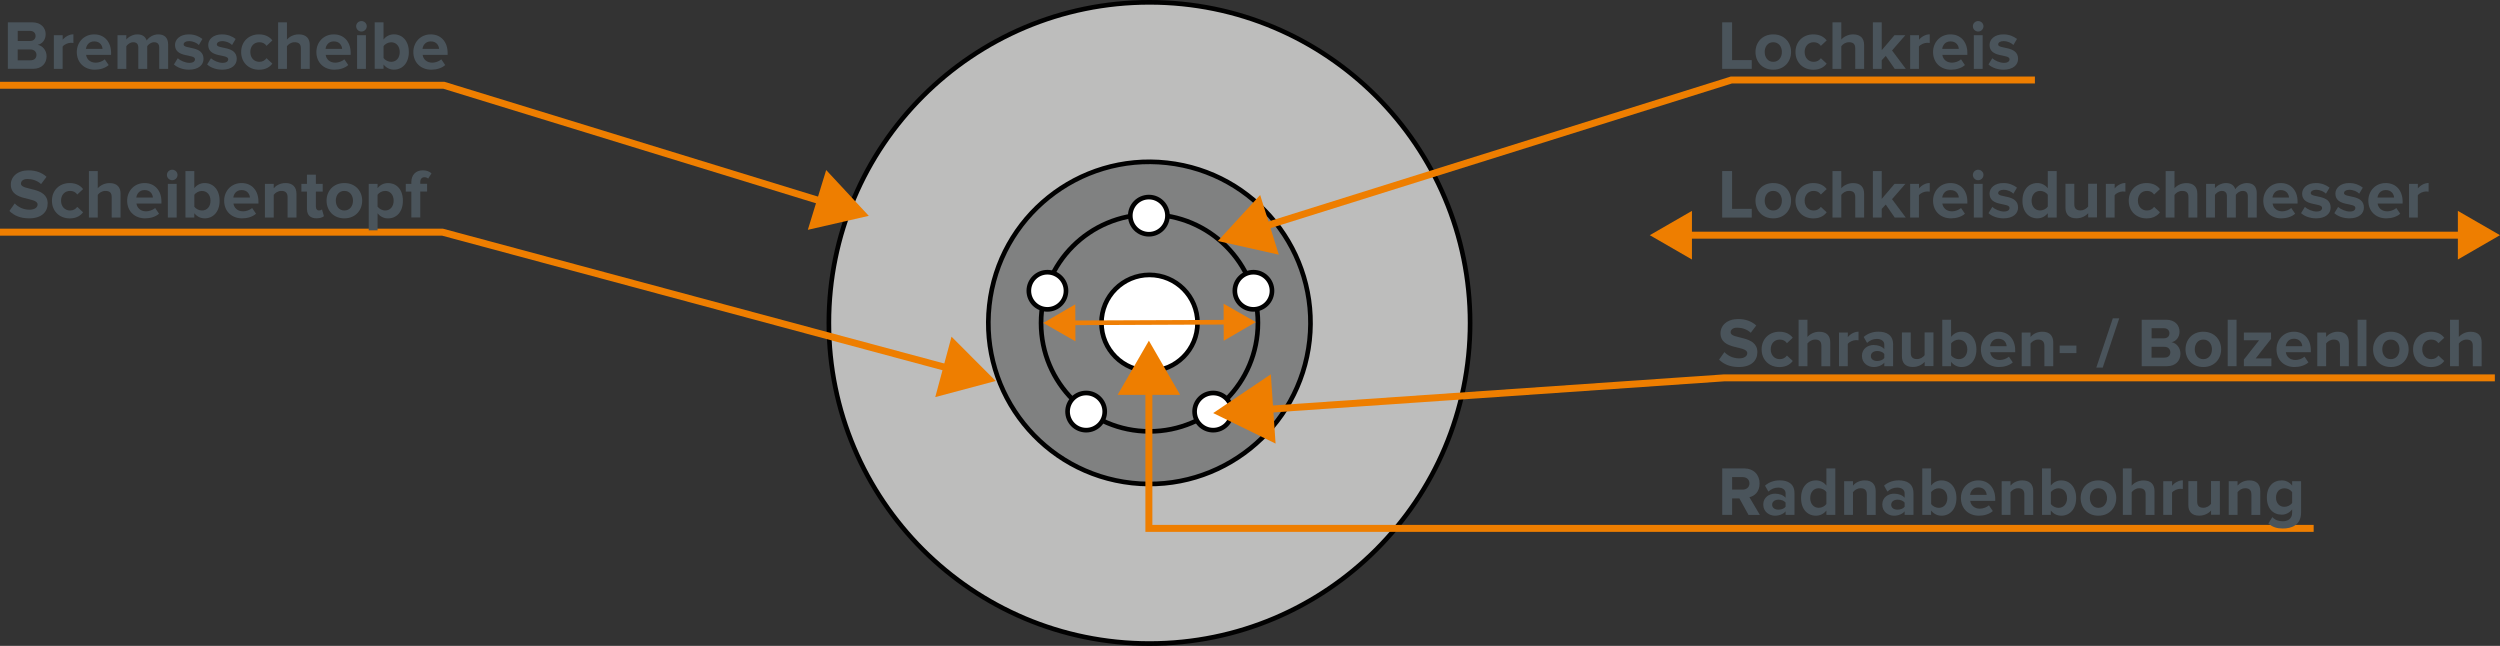 <?xml version="1.0" encoding="UTF-8"?>
<svg id="Ebene_2" data-name="Ebene 2" xmlns="http://www.w3.org/2000/svg" viewBox="0 0 538.11 139.02">
  <rect x="0" y="0" width="538.11" height="139.02" fill="#333333" stroke="none"/>
  <defs>
    <style>
      .cls-1 {
        fill: #808181;
      }

      .cls-1, .cls-2, .cls-3, .cls-4, .cls-5 {
        stroke-miterlimit: 10;
      }

      .cls-1, .cls-3, .cls-4 {
        stroke: #010101;
      }

      .cls-2 {
        stroke: #ee7e00;
        stroke-width: 1.5px;
      }

      .cls-2, .cls-5 {
        fill: none;
      }

      .cls-6 {
        fill: #ef7f05;
      }

      .cls-6, .cls-7, .cls-8 {
        stroke-width: 0px;
      }

      .cls-7 {
        fill: #ee7e00;
      }

      .cls-3 {
        fill: #fff;
      }

      .cls-4 {
        fill: #bdbdbc;
      }

      .cls-5 {
        stroke: #ef7f05;
        stroke-linecap: round;
      }

      .cls-8 {
        fill: #4a545b;
      }
    </style>
  </defs>
  <g id="Ebene_1-2" data-name="Ebene 1">
    <g>
      <g>
        <path class="cls-8" d="m370.69,14.82V4.81h2.13v8.13h4.23v1.88h-6.36Z"/>
        <path class="cls-8" d="m377.86,11.19c0-2.05,1.44-3.79,3.82-3.79s3.84,1.74,3.84,3.79-1.44,3.81-3.84,3.81-3.82-1.74-3.82-3.81Zm5.68,0c0-1.12-.67-2.1-1.86-2.1s-1.84.97-1.84,2.1.66,2.12,1.84,2.12,1.86-.98,1.86-2.12Z"/>
        <path class="cls-8" d="m386.47,11.19c0-2.22,1.61-3.79,3.84-3.79,1.49,0,2.39.65,2.87,1.3l-1.25,1.17c-.34-.51-.87-.78-1.53-.78-1.16,0-1.96.84-1.96,2.1s.81,2.12,1.96,2.12c.66,0,1.18-.3,1.53-.78l1.25,1.16c-.48.67-1.38,1.32-2.87,1.32-2.23,0-3.84-1.57-3.84-3.81Z"/>
        <path class="cls-8" d="m399.33,14.82v-4.41c0-1-.52-1.32-1.35-1.32-.74,0-1.32.42-1.65.85v4.88h-1.9V4.81h1.9v3.71c.46-.55,1.37-1.12,2.55-1.12,1.59,0,2.36.87,2.36,2.28v5.14h-1.91Z"/>
        <path class="cls-8" d="m407.82,14.82l-1.92-2.79-.87.93v1.86h-1.9V4.81h1.9v5.99l2.75-3.23h2.34l-2.87,3.29,2.96,3.96h-2.38Z"/>
        <path class="cls-8" d="m411.15,14.82v-7.25h1.9v.99c.51-.64,1.41-1.17,2.31-1.17v1.86c-.14-.03-.32-.04-.53-.04-.63,0-1.47.36-1.79.82v4.79h-1.9Z"/>
        <path class="cls-8" d="m416.08,11.19c0-2.1,1.55-3.79,3.75-3.79s3.63,1.62,3.63,3.99v.42h-5.38c.12.92.86,1.68,2.08,1.68.62,0,1.47-.27,1.94-.72l.84,1.23c-.72.66-1.86,1-2.99,1-2.21,0-3.87-1.48-3.87-3.81Zm3.75-2.28c-1.18,0-1.69.89-1.78,1.61h3.57c-.04-.69-.52-1.61-1.79-1.61Z"/>
        <path class="cls-8" d="m424.65,5.65c0-.63.53-1.12,1.14-1.12s1.14.5,1.14,1.12-.51,1.14-1.14,1.14-1.14-.51-1.14-1.14Zm.2,9.17v-7.25h1.9v7.25h-1.9Z"/>
        <path class="cls-8" d="m428.01,13.87l.82-1.33c.53.5,1.61.99,2.5.99.83,0,1.21-.33,1.21-.78,0-1.2-4.3-.22-4.3-3.07,0-1.21,1.07-2.28,2.97-2.28,1.23,0,2.21.42,2.93.99l-.77,1.3c-.43-.46-1.26-.84-2.14-.84-.69,0-1.14.32-1.14.72,0,1.08,4.29.18,4.29,3.11,0,1.32-1.12,2.32-3.13,2.32-1.26,0-2.47-.42-3.24-1.12Z"/>
      </g>
      <g>
        <path class="cls-8" d="m1.69,14.82V4.81h5.26c1.91,0,2.88,1.21,2.88,2.55,0,1.26-.78,2.1-1.72,2.29,1.06.17,1.92,1.2,1.92,2.46,0,1.5-1.01,2.7-2.91,2.7H1.69Zm5.97-7.08c0-.63-.45-1.09-1.17-1.09h-2.67v2.17h2.67c.72,0,1.17-.45,1.17-1.08Zm.19,4.08c0-.63-.45-1.17-1.29-1.17h-2.75v2.33h2.75c.81,0,1.29-.44,1.29-1.16Z"/>
        <path class="cls-8" d="m11.59,14.82v-7.25h1.9v.99c.51-.64,1.41-1.17,2.31-1.17v1.86c-.14-.03-.32-.04-.53-.04-.63,0-1.47.36-1.79.82v4.79h-1.9Z"/>
        <path class="cls-8" d="m16.53,11.19c0-2.1,1.55-3.79,3.75-3.79s3.63,1.62,3.63,3.99v.42h-5.38c.12.92.86,1.68,2.08,1.68.62,0,1.47-.27,1.94-.72l.84,1.23c-.72.66-1.86,1-2.99,1-2.21,0-3.87-1.48-3.87-3.81Zm3.75-2.28c-1.18,0-1.69.89-1.78,1.61h3.57c-.04-.69-.52-1.61-1.79-1.61Z"/>
        <path class="cls-8" d="m34.27,14.82v-4.58c0-.67-.3-1.15-1.08-1.15-.67,0-1.23.45-1.5.84v4.89h-1.92v-4.58c0-.67-.3-1.15-1.08-1.15-.66,0-1.21.45-1.5.85v4.88h-1.9v-7.25h1.9v.95c.3-.43,1.26-1.12,2.37-1.12s1.74.5,2.01,1.32c.42-.66,1.38-1.32,2.49-1.32,1.33,0,2.13.71,2.13,2.19v5.23h-1.92Z"/>
        <path class="cls-8" d="m37.44,13.87l.82-1.33c.53.5,1.61.99,2.5.99.83,0,1.21-.33,1.21-.78,0-1.2-4.3-.22-4.3-3.07,0-1.21,1.07-2.28,2.97-2.28,1.23,0,2.21.42,2.93.99l-.77,1.3c-.43-.46-1.26-.84-2.14-.84-.69,0-1.14.32-1.14.72,0,1.08,4.29.18,4.29,3.11,0,1.32-1.12,2.32-3.13,2.32-1.26,0-2.47-.42-3.24-1.12Z"/>
        <path class="cls-8" d="m44.59,13.87l.82-1.33c.53.5,1.61.99,2.5.99.83,0,1.21-.33,1.21-.78,0-1.2-4.3-.22-4.3-3.07,0-1.21,1.07-2.28,2.97-2.28,1.23,0,2.21.42,2.93.99l-.77,1.3c-.43-.46-1.26-.84-2.14-.84-.69,0-1.14.32-1.14.72,0,1.08,4.29.18,4.29,3.11,0,1.32-1.12,2.32-3.13,2.32-1.26,0-2.47-.42-3.24-1.12Z"/>
        <path class="cls-8" d="m51.91,11.19c0-2.22,1.61-3.79,3.84-3.79,1.49,0,2.39.65,2.87,1.3l-1.25,1.17c-.34-.51-.87-.78-1.53-.78-1.16,0-1.96.84-1.96,2.1s.81,2.12,1.96,2.12c.66,0,1.18-.3,1.53-.78l1.25,1.16c-.48.67-1.38,1.32-2.87,1.32-2.23,0-3.84-1.57-3.84-3.81Z"/>
        <path class="cls-8" d="m64.76,14.82v-4.41c0-1-.52-1.32-1.35-1.32-.74,0-1.32.42-1.65.85v4.88h-1.9V4.81h1.9v3.71c.46-.55,1.37-1.12,2.55-1.12,1.59,0,2.36.87,2.36,2.28v5.14h-1.91Z"/>
        <path class="cls-8" d="m68.1,11.19c0-2.1,1.54-3.79,3.75-3.79s3.63,1.62,3.63,3.99v.42h-5.38c.12.92.86,1.68,2.08,1.68.62,0,1.47-.27,1.94-.72l.84,1.23c-.72.66-1.86,1-2.99,1-2.21,0-3.87-1.48-3.87-3.81Zm3.75-2.28c-1.18,0-1.69.89-1.78,1.61h3.57c-.04-.69-.52-1.61-1.79-1.61Z"/>
        <path class="cls-8" d="m76.66,5.65c0-.63.53-1.12,1.14-1.12s1.14.5,1.14,1.12-.51,1.14-1.14,1.14-1.14-.51-1.14-1.14Zm.2,9.17v-7.25h1.9v7.25h-1.9Z"/>
        <path class="cls-8" d="m80.65,14.82V4.81h1.9v3.69c.57-.74,1.38-1.11,2.24-1.11,1.84,0,3.21,1.44,3.21,3.81s-1.38,3.79-3.21,3.79c-.87,0-1.67-.39-2.24-1.11v.93h-1.9Zm3.54-1.51c1.11,0,1.85-.84,1.85-2.1s-.74-2.11-1.85-2.11c-.61,0-1.32.36-1.63.84v2.56c.32.46,1.02.81,1.63.81Z"/>
        <path class="cls-8" d="m88.97,11.19c0-2.1,1.55-3.79,3.75-3.79s3.63,1.62,3.63,3.99v.42h-5.38c.12.92.86,1.68,2.08,1.68.62,0,1.47-.27,1.94-.72l.84,1.23c-.72.66-1.86,1-2.99,1-2.21,0-3.87-1.48-3.87-3.81Zm3.75-2.28c-1.18,0-1.69.89-1.78,1.61h3.57c-.04-.69-.52-1.61-1.79-1.61Z"/>
      </g>
      <g>
        <path class="cls-8" d="m370.69,46.82v-10h2.13v8.13h4.23v1.88h-6.36Z"/>
        <path class="cls-8" d="m377.86,43.19c0-2.05,1.44-3.79,3.82-3.79s3.84,1.74,3.84,3.79-1.44,3.81-3.84,3.81-3.82-1.74-3.82-3.81Zm5.68,0c0-1.12-.67-2.1-1.86-2.1s-1.84.97-1.84,2.1.66,2.12,1.84,2.12,1.86-.98,1.86-2.12Z"/>
        <path class="cls-8" d="m386.47,43.19c0-2.22,1.61-3.79,3.84-3.79,1.49,0,2.39.65,2.87,1.3l-1.25,1.17c-.34-.51-.87-.78-1.53-.78-1.16,0-1.96.84-1.96,2.1s.81,2.12,1.96,2.12c.66,0,1.18-.3,1.53-.78l1.25,1.16c-.48.67-1.38,1.32-2.87,1.32-2.23,0-3.84-1.57-3.84-3.81Z"/>
        <path class="cls-8" d="m399.33,46.82v-4.41c0-1-.52-1.32-1.35-1.32-.74,0-1.32.42-1.65.85v4.88h-1.9v-10h1.9v3.71c.46-.55,1.37-1.12,2.55-1.12,1.59,0,2.36.87,2.36,2.28v5.14h-1.91Z"/>
        <path class="cls-8" d="m407.82,46.82l-1.92-2.79-.87.93v1.86h-1.9v-10h1.9v5.99l2.75-3.23h2.34l-2.87,3.29,2.96,3.96h-2.38Z"/>
        <path class="cls-8" d="m411.15,46.82v-7.25h1.9v.99c.51-.64,1.41-1.17,2.31-1.17v1.86c-.14-.03-.32-.04-.53-.04-.63,0-1.47.36-1.79.82v4.79h-1.9Z"/>
        <path class="cls-8" d="m416.08,43.19c0-2.1,1.55-3.79,3.75-3.79s3.63,1.62,3.63,3.99v.42h-5.38c.12.92.86,1.68,2.08,1.68.62,0,1.47-.27,1.94-.72l.84,1.23c-.72.66-1.86,1-2.99,1-2.21,0-3.87-1.48-3.87-3.81Zm3.75-2.28c-1.18,0-1.69.89-1.78,1.61h3.57c-.04-.69-.52-1.61-1.79-1.61Z"/>
        <path class="cls-8" d="m424.65,37.65c0-.63.53-1.12,1.14-1.12s1.14.5,1.14,1.12-.51,1.14-1.14,1.14-1.14-.51-1.14-1.14Zm.2,9.17v-7.25h1.9v7.25h-1.9Z"/>
        <path class="cls-8" d="m428.01,45.87l.82-1.33c.53.5,1.61.99,2.5.99.83,0,1.21-.33,1.21-.78,0-1.2-4.3-.22-4.3-3.07,0-1.21,1.07-2.28,2.97-2.28,1.23,0,2.21.42,2.93.99l-.77,1.3c-.43-.46-1.26-.84-2.14-.84-.69,0-1.14.32-1.14.72,0,1.08,4.29.18,4.29,3.11,0,1.32-1.12,2.32-3.13,2.32-1.26,0-2.47-.42-3.24-1.12Z"/>
        <path class="cls-8" d="m440.77,46.82v-.93c-.57.72-1.37,1.11-2.24,1.11-1.83,0-3.21-1.38-3.21-3.79s1.37-3.81,3.21-3.81c.86,0,1.67.38,2.24,1.11v-3.69h1.92v10h-1.92Zm0-2.34v-2.57c-.32-.48-1-.82-1.65-.82-1.08,0-1.83.85-1.83,2.11s.75,2.1,1.83,2.1c.65,0,1.33-.35,1.65-.83Z"/>
        <path class="cls-8" d="m449.47,46.82v-.92c-.5.55-1.37,1.09-2.55,1.09-1.59,0-2.34-.87-2.34-2.28v-5.15h1.9v4.4c0,1,.53,1.33,1.33,1.33.74,0,1.32-.41,1.65-.83v-4.91h1.9v7.25h-1.9Z"/>
        <path class="cls-8" d="m453.27,46.82v-7.25h1.9v.99c.51-.64,1.41-1.17,2.31-1.17v1.86c-.14-.03-.32-.04-.53-.04-.63,0-1.47.36-1.79.82v4.79h-1.9Z"/>
        <path class="cls-8" d="m458.2,43.19c0-2.22,1.61-3.79,3.84-3.79,1.49,0,2.39.65,2.87,1.3l-1.25,1.17c-.34-.51-.87-.78-1.53-.78-1.16,0-1.96.84-1.96,2.1s.81,2.12,1.96,2.12c.66,0,1.18-.3,1.53-.78l1.25,1.16c-.48.67-1.38,1.32-2.87,1.32-2.23,0-3.84-1.57-3.84-3.81Z"/>
        <path class="cls-8" d="m471.05,46.82v-4.41c0-1-.52-1.32-1.35-1.32-.74,0-1.32.42-1.65.85v4.88h-1.9v-10h1.9v3.71c.46-.55,1.37-1.12,2.55-1.12,1.59,0,2.36.87,2.36,2.28v5.14h-1.91Z"/>
        <path class="cls-8" d="m483.83,46.82v-4.58c0-.67-.3-1.15-1.08-1.15-.67,0-1.23.45-1.5.84v4.89h-1.92v-4.58c0-.67-.3-1.15-1.08-1.15-.66,0-1.21.45-1.5.85v4.88h-1.9v-7.25h1.9v.95c.3-.43,1.26-1.12,2.37-1.12s1.74.5,2.01,1.32c.42-.66,1.38-1.32,2.49-1.32,1.33,0,2.13.71,2.13,2.19v5.23h-1.92Z"/>
        <path class="cls-8" d="m487.16,43.19c0-2.1,1.55-3.79,3.75-3.79s3.63,1.62,3.63,3.99v.42h-5.38c.12.92.86,1.68,2.08,1.68.62,0,1.47-.27,1.94-.72l.84,1.23c-.72.66-1.86,1-2.99,1-2.21,0-3.87-1.48-3.87-3.81Zm3.75-2.28c-1.18,0-1.69.89-1.78,1.61h3.57c-.04-.69-.52-1.61-1.79-1.61Z"/>
        <path class="cls-8" d="m495.29,45.87l.82-1.33c.53.5,1.61.99,2.5.99.83,0,1.21-.33,1.21-.78,0-1.2-4.3-.22-4.3-3.07,0-1.21,1.07-2.28,2.97-2.28,1.23,0,2.21.42,2.93.99l-.77,1.3c-.43-.46-1.26-.84-2.14-.84-.69,0-1.14.32-1.14.72,0,1.08,4.29.18,4.29,3.11,0,1.32-1.12,2.32-3.13,2.32-1.26,0-2.47-.42-3.24-1.12Z"/>
        <path class="cls-8" d="m502.45,45.87l.82-1.33c.53.5,1.61.99,2.5.99.83,0,1.21-.33,1.21-.78,0-1.2-4.3-.22-4.3-3.07,0-1.21,1.07-2.28,2.97-2.28,1.23,0,2.21.42,2.93.99l-.77,1.3c-.43-.46-1.26-.84-2.14-.84-.69,0-1.14.32-1.14.72,0,1.08,4.29.18,4.29,3.11,0,1.32-1.12,2.32-3.13,2.32-1.26,0-2.47-.42-3.24-1.12Z"/>
        <path class="cls-8" d="m509.77,43.19c0-2.1,1.54-3.79,3.75-3.79s3.63,1.62,3.63,3.99v.42h-5.38c.12.92.86,1.68,2.08,1.68.62,0,1.47-.27,1.94-.72l.84,1.23c-.72.66-1.86,1-2.99,1-2.21,0-3.87-1.48-3.87-3.81Zm3.75-2.28c-1.18,0-1.69.89-1.78,1.61h3.57c-.04-.69-.52-1.61-1.79-1.61Z"/>
        <path class="cls-8" d="m518.53,46.82v-7.25h1.9v.99c.51-.64,1.41-1.17,2.31-1.17v1.86c-.14-.03-.32-.04-.53-.04-.63,0-1.47.36-1.79.82v4.79h-1.9Z"/>
      </g>
      <g>
        <path class="cls-8" d="m370.02,77.41l1.15-1.62c.71.74,1.8,1.35,3.18,1.35,1.17,0,1.74-.54,1.74-1.11,0-1.77-5.76-.55-5.76-4.32,0-1.67,1.44-3.04,3.79-3.04,1.59,0,2.91.48,3.9,1.39l-1.18,1.56c-.81-.75-1.89-1.09-2.91-1.09-.92,0-1.42.41-1.42,1,0,1.59,5.75.53,5.75,4.26,0,1.83-1.3,3.21-4,3.21-1.92,0-3.3-.64-4.23-1.59Z"/>
        <path class="cls-8" d="m379.18,75.19c0-2.22,1.6-3.79,3.84-3.79,1.48,0,2.38.65,2.86,1.3l-1.25,1.17c-.34-.51-.87-.78-1.53-.78-1.16,0-1.96.84-1.96,2.1s.81,2.12,1.96,2.12c.66,0,1.18-.3,1.53-.78l1.25,1.16c-.48.67-1.38,1.32-2.86,1.32-2.24,0-3.84-1.57-3.84-3.81Z"/>
        <path class="cls-8" d="m392.04,78.82v-4.41c0-1-.52-1.32-1.35-1.32-.74,0-1.32.42-1.65.85v4.88h-1.9v-10h1.9v3.71c.46-.55,1.37-1.12,2.55-1.12,1.59,0,2.36.87,2.36,2.28v5.14h-1.91Z"/>
        <path class="cls-8" d="m395.83,78.82v-7.25h1.9v.99c.51-.64,1.41-1.17,2.31-1.17v1.86c-.14-.03-.32-.04-.53-.04-.63,0-1.47.36-1.79.82v4.79h-1.9Z"/>
        <path class="cls-8" d="m405.58,78.82v-.75c-.5.58-1.35.93-2.29.93-1.16,0-2.52-.78-2.52-2.4s1.36-2.34,2.52-2.34c.96,0,1.81.31,2.29.88v-.97c0-.74-.63-1.22-1.59-1.22-.78,0-1.5.29-2.12.86l-.72-1.28c.88-.78,2.02-1.14,3.17-1.14,1.65,0,3.16.66,3.16,2.75v4.68h-1.9Zm0-1.74v-.9c-.32-.42-.92-.63-1.53-.63-.75,0-1.36.39-1.36,1.09s.61,1.06,1.36,1.06c.62,0,1.21-.21,1.53-.63Z"/>
        <path class="cls-8" d="m414.27,78.82v-.92c-.5.55-1.37,1.09-2.55,1.09-1.59,0-2.34-.87-2.34-2.28v-5.15h1.9v4.4c0,1,.53,1.33,1.33,1.33.74,0,1.32-.41,1.65-.83v-4.91h1.9v7.25h-1.9Z"/>
        <path class="cls-8" d="m418.06,78.82v-10h1.9v3.69c.57-.74,1.38-1.11,2.24-1.11,1.84,0,3.21,1.44,3.21,3.81s-1.38,3.79-3.21,3.79c-.87,0-1.67-.39-2.24-1.11v.93h-1.9Zm3.54-1.51c1.11,0,1.85-.84,1.85-2.1s-.74-2.11-1.85-2.11c-.61,0-1.32.36-1.63.84v2.56c.32.46,1.02.81,1.63.81Z"/>
        <path class="cls-8" d="m426.38,75.19c0-2.1,1.55-3.79,3.75-3.79s3.63,1.62,3.63,3.99v.42h-5.38c.12.92.86,1.68,2.08,1.68.62,0,1.47-.27,1.94-.72l.84,1.23c-.72.66-1.86,1-2.99,1-2.21,0-3.87-1.48-3.87-3.81Zm3.75-2.28c-1.18,0-1.69.89-1.78,1.61h3.57c-.04-.69-.52-1.61-1.79-1.61Z"/>
        <path class="cls-8" d="m440.04,78.82v-4.38c0-1-.53-1.35-1.33-1.35-.75,0-1.33.42-1.65.85v4.88h-1.9v-7.25h1.9v.95c.46-.55,1.35-1.12,2.54-1.12,1.59,0,2.35.9,2.35,2.31v5.12h-1.9Z"/>
        <path class="cls-8" d="m443.33,76v-1.62h3.6v1.62h-3.6Z"/>
        <path class="cls-8" d="m451.22,79.12l3.55-10.6h1.38l-3.55,10.6h-1.38Z"/>
        <path class="cls-8" d="m460.99,78.82v-10h5.26c1.91,0,2.88,1.21,2.88,2.55,0,1.26-.78,2.1-1.72,2.29,1.06.17,1.92,1.2,1.92,2.46,0,1.5-1.01,2.7-2.91,2.7h-5.43Zm5.97-7.08c0-.63-.45-1.09-1.17-1.09h-2.67v2.17h2.67c.72,0,1.17-.45,1.17-1.08Zm.19,4.08c0-.63-.45-1.17-1.29-1.17h-2.75v2.33h2.75c.81,0,1.29-.44,1.29-1.16Z"/>
        <path class="cls-8" d="m470.42,75.19c0-2.05,1.44-3.79,3.83-3.79s3.84,1.74,3.84,3.79-1.44,3.81-3.84,3.81-3.83-1.74-3.83-3.81Zm5.69,0c0-1.12-.67-2.1-1.86-2.1s-1.84.97-1.84,2.1.66,2.12,1.84,2.12,1.86-.98,1.86-2.12Z"/>
        <path class="cls-8" d="m479.5,78.82v-10h1.9v10h-1.9Z"/>
        <path class="cls-8" d="m482.98,78.82v-1.42l3.27-4.16h-3.27v-1.67h5.85v1.38l-3.31,4.2h3.38v1.67h-5.91Z"/>
        <path class="cls-8" d="m490.01,75.19c0-2.1,1.55-3.79,3.75-3.79s3.63,1.62,3.63,3.99v.42h-5.38c.12.92.86,1.68,2.08,1.68.62,0,1.47-.27,1.94-.72l.84,1.23c-.72.66-1.86,1-2.99,1-2.21,0-3.87-1.48-3.87-3.81Zm3.75-2.28c-1.18,0-1.69.89-1.78,1.61h3.57c-.04-.69-.52-1.61-1.79-1.61Z"/>
        <path class="cls-8" d="m503.66,78.82v-4.38c0-1-.53-1.35-1.33-1.35-.75,0-1.33.42-1.65.85v4.88h-1.9v-7.25h1.9v.95c.46-.55,1.35-1.12,2.54-1.12,1.59,0,2.35.9,2.35,2.31v5.12h-1.9Z"/>
        <path class="cls-8" d="m507.46,78.82v-10h1.9v10h-1.9Z"/>
        <path class="cls-8" d="m510.79,75.19c0-2.05,1.44-3.79,3.82-3.79s3.84,1.74,3.84,3.79-1.44,3.81-3.84,3.81-3.82-1.74-3.82-3.81Zm5.68,0c0-1.12-.67-2.1-1.86-2.1s-1.84.97-1.84,2.1.66,2.12,1.84,2.12,1.86-.98,1.86-2.12Z"/>
        <path class="cls-8" d="m519.4,75.19c0-2.22,1.61-3.79,3.84-3.79,1.49,0,2.39.65,2.87,1.3l-1.25,1.17c-.34-.51-.87-.78-1.53-.78-1.16,0-1.96.84-1.96,2.1s.81,2.12,1.96,2.12c.66,0,1.18-.3,1.53-.78l1.25,1.16c-.48.67-1.38,1.32-2.87,1.32-2.23,0-3.84-1.57-3.84-3.81Z"/>
        <path class="cls-8" d="m532.25,78.82v-4.41c0-1-.52-1.32-1.35-1.32-.74,0-1.32.42-1.65.85v4.88h-1.9v-10h1.9v3.71c.46-.55,1.37-1.12,2.55-1.12,1.59,0,2.36.87,2.36,2.28v5.14h-1.91Z"/>
      </g>
      <circle class="cls-4" cx="247.42" cy="69.51" r="69.01"/>
      <circle class="cls-1" cx="247.42" cy="69.51" r="34.67" transform="translate(151.33 307.87) rotate(-83.74)"/>
      <circle class="cls-1" cx="247.42" cy="69.51" r="23.34"/>
      <circle class="cls-3" cx="247.42" cy="69.51" r="10.34"/>
      <circle class="cls-3" cx="247.29" cy="46.42" r="4"/>
      <circle class="cls-3" cx="233.79" cy="88.59" r="4"/>
      <circle class="cls-3" cx="261.13" cy="88.59" r="4"/>
      <circle class="cls-3" cx="269.79" cy="62.59" r="4"/>
      <circle class="cls-3" cx="225.45" cy="62.59" r="4"/>
      <g>
        <line class="cls-5" x1="230.3" y1="69.49" x2="264.55" y2="69.35"/>
        <polygon class="cls-6" points="231.48 73.47 224.56 69.51 231.45 65.5 231.48 73.47"/>
        <polygon class="cls-6" points="263.4 73.35 270.29 69.33 263.37 65.37 263.4 73.35"/>
      </g>
      <g>
        <polyline class="cls-2" points="0 49.97 95.23 49.97 204.96 79.48"/>
        <polygon class="cls-7" points="201.31 85.47 214.32 82 204.81 72.47 201.31 85.47"/>
      </g>
      <g>
        <polyline class="cls-2" points="0 18.35 95.53 18.35 177.74 43.62"/>
        <polygon class="cls-7" points="173.88 49.47 187 46.46 177.83 36.6 173.88 49.47"/>
      </g>
      <g>
        <path class="cls-8" d="m2.02,45.41l1.15-1.62c.71.74,1.8,1.35,3.18,1.35,1.17,0,1.74-.54,1.74-1.11,0-1.77-5.76-.55-5.76-4.32,0-1.67,1.44-3.04,3.79-3.04,1.59,0,2.91.48,3.9,1.39l-1.18,1.56c-.81-.75-1.89-1.09-2.91-1.09-.92,0-1.42.41-1.42,1,0,1.59,5.75.53,5.75,4.26,0,1.83-1.3,3.21-4,3.21-1.92,0-3.3-.64-4.23-1.59Z"/>
        <path class="cls-8" d="m11.18,43.19c0-2.22,1.6-3.79,3.84-3.79,1.48,0,2.38.65,2.86,1.3l-1.25,1.17c-.34-.51-.87-.78-1.53-.78-1.16,0-1.96.84-1.96,2.1s.81,2.12,1.96,2.12c.66,0,1.18-.3,1.53-.78l1.25,1.16c-.48.67-1.38,1.32-2.86,1.32-2.24,0-3.84-1.57-3.84-3.81Z"/>
        <path class="cls-8" d="m24.04,46.82v-4.41c0-1-.52-1.32-1.35-1.32-.74,0-1.32.42-1.65.85v4.88h-1.9v-10h1.9v3.71c.46-.55,1.37-1.12,2.55-1.12,1.59,0,2.36.87,2.36,2.28v5.14h-1.91Z"/>
        <path class="cls-8" d="m27.37,43.19c0-2.1,1.55-3.79,3.75-3.79s3.63,1.62,3.63,3.99v.42h-5.38c.12.92.86,1.68,2.08,1.68.62,0,1.47-.27,1.94-.72l.84,1.23c-.72.66-1.86,1-2.99,1-2.21,0-3.87-1.48-3.87-3.81Zm3.75-2.28c-1.18,0-1.69.89-1.78,1.61h3.57c-.04-.69-.52-1.61-1.79-1.61Z"/>
        <path class="cls-8" d="m35.93,37.65c0-.63.53-1.12,1.14-1.12s1.14.5,1.14,1.12-.51,1.14-1.14,1.14-1.14-.51-1.14-1.14Zm.2,9.17v-7.25h1.9v7.25h-1.9Z"/>
        <path class="cls-8" d="m39.92,46.82v-10h1.9v3.69c.57-.74,1.38-1.11,2.24-1.11,1.84,0,3.21,1.44,3.21,3.81s-1.38,3.79-3.21,3.79c-.87,0-1.67-.39-2.24-1.11v.93h-1.9Zm3.54-1.51c1.11,0,1.85-.84,1.85-2.1s-.74-2.11-1.85-2.11c-.61,0-1.32.36-1.63.84v2.56c.32.46,1.02.81,1.63.81Z"/>
        <path class="cls-8" d="m48.25,43.19c0-2.1,1.54-3.79,3.75-3.79s3.63,1.62,3.63,3.99v.42h-5.38c.12.92.86,1.68,2.08,1.68.62,0,1.47-.27,1.94-.72l.84,1.23c-.72.66-1.86,1-2.99,1-2.21,0-3.87-1.48-3.87-3.81Zm3.75-2.28c-1.18,0-1.69.89-1.78,1.61h3.57c-.04-.69-.52-1.61-1.79-1.61Z"/>
        <path class="cls-8" d="m61.9,46.82v-4.38c0-1-.53-1.35-1.33-1.35-.75,0-1.33.42-1.65.85v4.88h-1.9v-7.25h1.9v.95c.46-.55,1.35-1.12,2.54-1.12,1.59,0,2.35.9,2.35,2.31v5.12h-1.9Z"/>
        <path class="cls-8" d="m66.07,45.02v-3.78h-1.2v-1.67h1.2v-1.98h1.92v1.98h1.47v1.67h-1.47v3.27c0,.45.24.79.66.79.29,0,.56-.11.66-.21l.41,1.44c-.29.25-.79.46-1.59.46-1.33,0-2.05-.69-2.05-1.98Z"/>
        <path class="cls-8" d="m70.29,43.19c0-2.05,1.44-3.79,3.83-3.79s3.84,1.74,3.84,3.79-1.44,3.81-3.84,3.81-3.83-1.74-3.83-3.81Zm5.69,0c0-1.12-.67-2.1-1.86-2.1s-1.84.97-1.84,2.1.66,2.12,1.84,2.12,1.86-.98,1.86-2.12Z"/>
        <path class="cls-8" d="m81.27,45.89v3.69h-1.9v-10h1.9v.92c.56-.71,1.35-1.09,2.24-1.09,1.86,0,3.21,1.38,3.21,3.79s-1.35,3.81-3.21,3.81c-.86,0-1.65-.36-2.24-1.11Zm3.46-2.7c0-1.25-.73-2.1-1.83-2.1-.61,0-1.32.36-1.63.82v2.57c.32.45,1.02.83,1.63.83,1.1,0,1.83-.86,1.83-2.12Z"/>
        <path class="cls-8" d="m88.54,46.82v-5.58h-1.2v-1.67h1.2v-.39c0-1.54.99-2.52,2.44-2.52.69,0,1.42.18,1.89.67l-.72,1.12c-.19-.2-.45-.3-.79-.3-.52,0-.9.34-.9,1.02v.39h1.47v1.67h-1.47v5.58h-1.92Z"/>
      </g>
      <g>
        <polyline class="cls-2" points="438 17.22 372.66 17.22 271.37 48.98"/>
        <polygon class="cls-7" points="271.24 41.97 262.13 51.88 275.26 54.82 271.24 41.97"/>
      </g>
      <g>
        <line class="cls-2" x1="362.64" y1="50.62" x2="530.57" y2="50.62"/>
        <polygon class="cls-7" points="364.18 55.86 355.11 50.62 364.18 45.39 364.18 55.86"/>
        <polygon class="cls-7" points="529.04 55.86 538.11 50.62 529.04 45.39 529.04 55.86"/>
      </g>
      <g>
        <polyline class="cls-2" points="537 81.33 371.15 81.33 271.87 88.17"/>
        <polygon class="cls-7" points="273.54 80.56 261.13 88.91 274.56 95.48 273.54 80.56"/>
      </g>
      <g>
        <polyline class="cls-2" points="498 113.73 247.29 113.73 247.29 83.02"/>
        <polygon class="cls-7" points="254.02 84.99 247.29 73.33 240.56 84.99 254.02 84.99"/>
      </g>
      <g>
        <path class="cls-8" d="m376.35,110.82l-1.96-3.55h-1.56v3.55h-2.13v-10h4.68c2.08,0,3.36,1.37,3.36,3.23s-1.11,2.71-2.19,2.97l2.25,3.81h-2.45Zm.21-6.78c0-.84-.64-1.35-1.5-1.35h-2.23v2.7h2.23c.86,0,1.5-.51,1.5-1.35Z"/>
        <path class="cls-8" d="m384.34,110.82v-.75c-.5.58-1.35.93-2.29.93-1.16,0-2.52-.78-2.52-2.4s1.37-2.34,2.52-2.34c.96,0,1.81.31,2.29.88v-.97c0-.74-.63-1.22-1.59-1.22-.78,0-1.5.29-2.12.86l-.72-1.28c.88-.78,2.02-1.14,3.17-1.14,1.65,0,3.17.66,3.17,2.75v4.68h-1.91Zm0-1.74v-.9c-.32-.42-.92-.63-1.53-.63-.75,0-1.37.39-1.37,1.09s.62,1.06,1.37,1.06c.62,0,1.21-.21,1.53-.63Z"/>
        <path class="cls-8" d="m393.12,110.82v-.93c-.57.72-1.37,1.11-2.24,1.11-1.83,0-3.21-1.38-3.21-3.79s1.36-3.81,3.21-3.81c.86,0,1.67.38,2.24,1.11v-3.69h1.92v10h-1.92Zm0-2.34v-2.57c-.32-.48-1-.82-1.65-.82-1.08,0-1.83.85-1.83,2.11s.75,2.1,1.83,2.1c.65,0,1.33-.35,1.65-.83Z"/>
        <path class="cls-8" d="m401.82,110.82v-4.38c0-1-.53-1.35-1.33-1.35-.75,0-1.33.42-1.65.85v4.88h-1.9v-7.25h1.9v.95c.46-.55,1.35-1.12,2.54-1.12,1.59,0,2.35.9,2.35,2.31v5.12h-1.9Z"/>
        <path class="cls-8" d="m409.96,110.82v-.75c-.5.58-1.35.93-2.29.93-1.16,0-2.52-.78-2.52-2.4s1.36-2.34,2.52-2.34c.96,0,1.81.31,2.29.88v-.97c0-.74-.63-1.22-1.59-1.22-.78,0-1.5.29-2.12.86l-.72-1.28c.88-.78,2.02-1.14,3.17-1.14,1.65,0,3.16.66,3.16,2.75v4.68h-1.9Zm0-1.74v-.9c-.32-.42-.92-.63-1.53-.63-.75,0-1.36.39-1.36,1.09s.61,1.06,1.36,1.06c.62,0,1.21-.21,1.53-.63Z"/>
        <path class="cls-8" d="m413.76,110.82v-10h1.9v3.69c.57-.74,1.38-1.11,2.24-1.11,1.84,0,3.21,1.44,3.21,3.81s-1.38,3.79-3.21,3.79c-.87,0-1.67-.39-2.24-1.11v.93h-1.9Zm3.54-1.51c1.11,0,1.85-.84,1.85-2.1s-.74-2.11-1.85-2.11c-.61,0-1.32.36-1.63.84v2.56c.32.46,1.02.81,1.63.81Z"/>
        <path class="cls-8" d="m422.08,107.19c0-2.1,1.55-3.79,3.75-3.79s3.63,1.62,3.63,3.99v.42h-5.38c.12.92.86,1.68,2.08,1.68.62,0,1.47-.27,1.94-.72l.84,1.23c-.72.66-1.86,1-2.99,1-2.21,0-3.87-1.48-3.87-3.81Zm3.75-2.28c-1.18,0-1.69.89-1.78,1.61h3.57c-.04-.69-.52-1.61-1.79-1.61Z"/>
        <path class="cls-8" d="m435.73,110.82v-4.38c0-1-.53-1.35-1.33-1.35-.75,0-1.33.42-1.65.85v4.88h-1.9v-7.25h1.9v.95c.46-.55,1.35-1.12,2.54-1.12,1.59,0,2.35.9,2.35,2.31v5.12h-1.9Z"/>
        <path class="cls-8" d="m439.53,110.82v-10h1.9v3.69c.57-.74,1.38-1.11,2.24-1.11,1.84,0,3.21,1.44,3.21,3.81s-1.38,3.79-3.21,3.79c-.87,0-1.67-.39-2.24-1.11v.93h-1.9Zm3.54-1.51c1.11,0,1.85-.84,1.85-2.1s-.74-2.11-1.85-2.11c-.61,0-1.32.36-1.63.84v2.56c.32.46,1.02.81,1.63.81Z"/>
        <path class="cls-8" d="m447.85,107.19c0-2.05,1.44-3.79,3.82-3.79s3.84,1.74,3.84,3.79-1.44,3.81-3.84,3.81-3.82-1.74-3.82-3.81Zm5.68,0c0-1.12-.67-2.1-1.86-2.1s-1.84.97-1.84,2.1.66,2.12,1.84,2.12,1.86-.98,1.86-2.12Z"/>
        <path class="cls-8" d="m461.83,110.82v-4.41c0-1-.52-1.32-1.35-1.32-.74,0-1.32.42-1.65.85v4.88h-1.9v-10h1.9v3.71c.46-.55,1.37-1.12,2.55-1.12,1.59,0,2.36.87,2.36,2.28v5.14h-1.91Z"/>
        <path class="cls-8" d="m465.63,110.82v-7.25h1.9v.99c.51-.64,1.41-1.17,2.31-1.17v1.86c-.14-.03-.32-.04-.53-.04-.63,0-1.47.36-1.79.82v4.79h-1.9Z"/>
        <path class="cls-8" d="m475.92,110.82v-.92c-.5.55-1.37,1.09-2.55,1.09-1.59,0-2.34-.87-2.34-2.28v-5.15h1.9v4.4c0,1,.53,1.33,1.33,1.33.74,0,1.32-.41,1.65-.83v-4.91h1.9v7.25h-1.9Z"/>
        <path class="cls-8" d="m484.6,110.82v-4.38c0-1-.53-1.35-1.33-1.35-.75,0-1.33.42-1.65.85v4.88h-1.9v-7.25h1.9v.95c.46-.55,1.35-1.12,2.54-1.12,1.59,0,2.35.9,2.35,2.31v5.12h-1.9Z"/>
        <path class="cls-8" d="m488.25,112.68l.86-1.38c.58.65,1.35.9,2.26.9s2-.41,2-1.83v-.73c-.57.72-1.35,1.14-2.24,1.14-1.81,0-3.2-1.28-3.2-3.69s1.37-3.69,3.2-3.69c.87,0,1.65.38,2.24,1.11v-.93h1.92v6.75c0,2.76-2.13,3.43-3.92,3.43-1.25,0-2.21-.28-3.12-1.08Zm5.12-4.42v-2.34c-.32-.48-1-.82-1.64-.82-1.08,0-1.83.75-1.83,2s.75,1.99,1.83,1.99c.63,0,1.32-.36,1.64-.82Z"/>
      </g>
    </g>
  </g>
</svg>